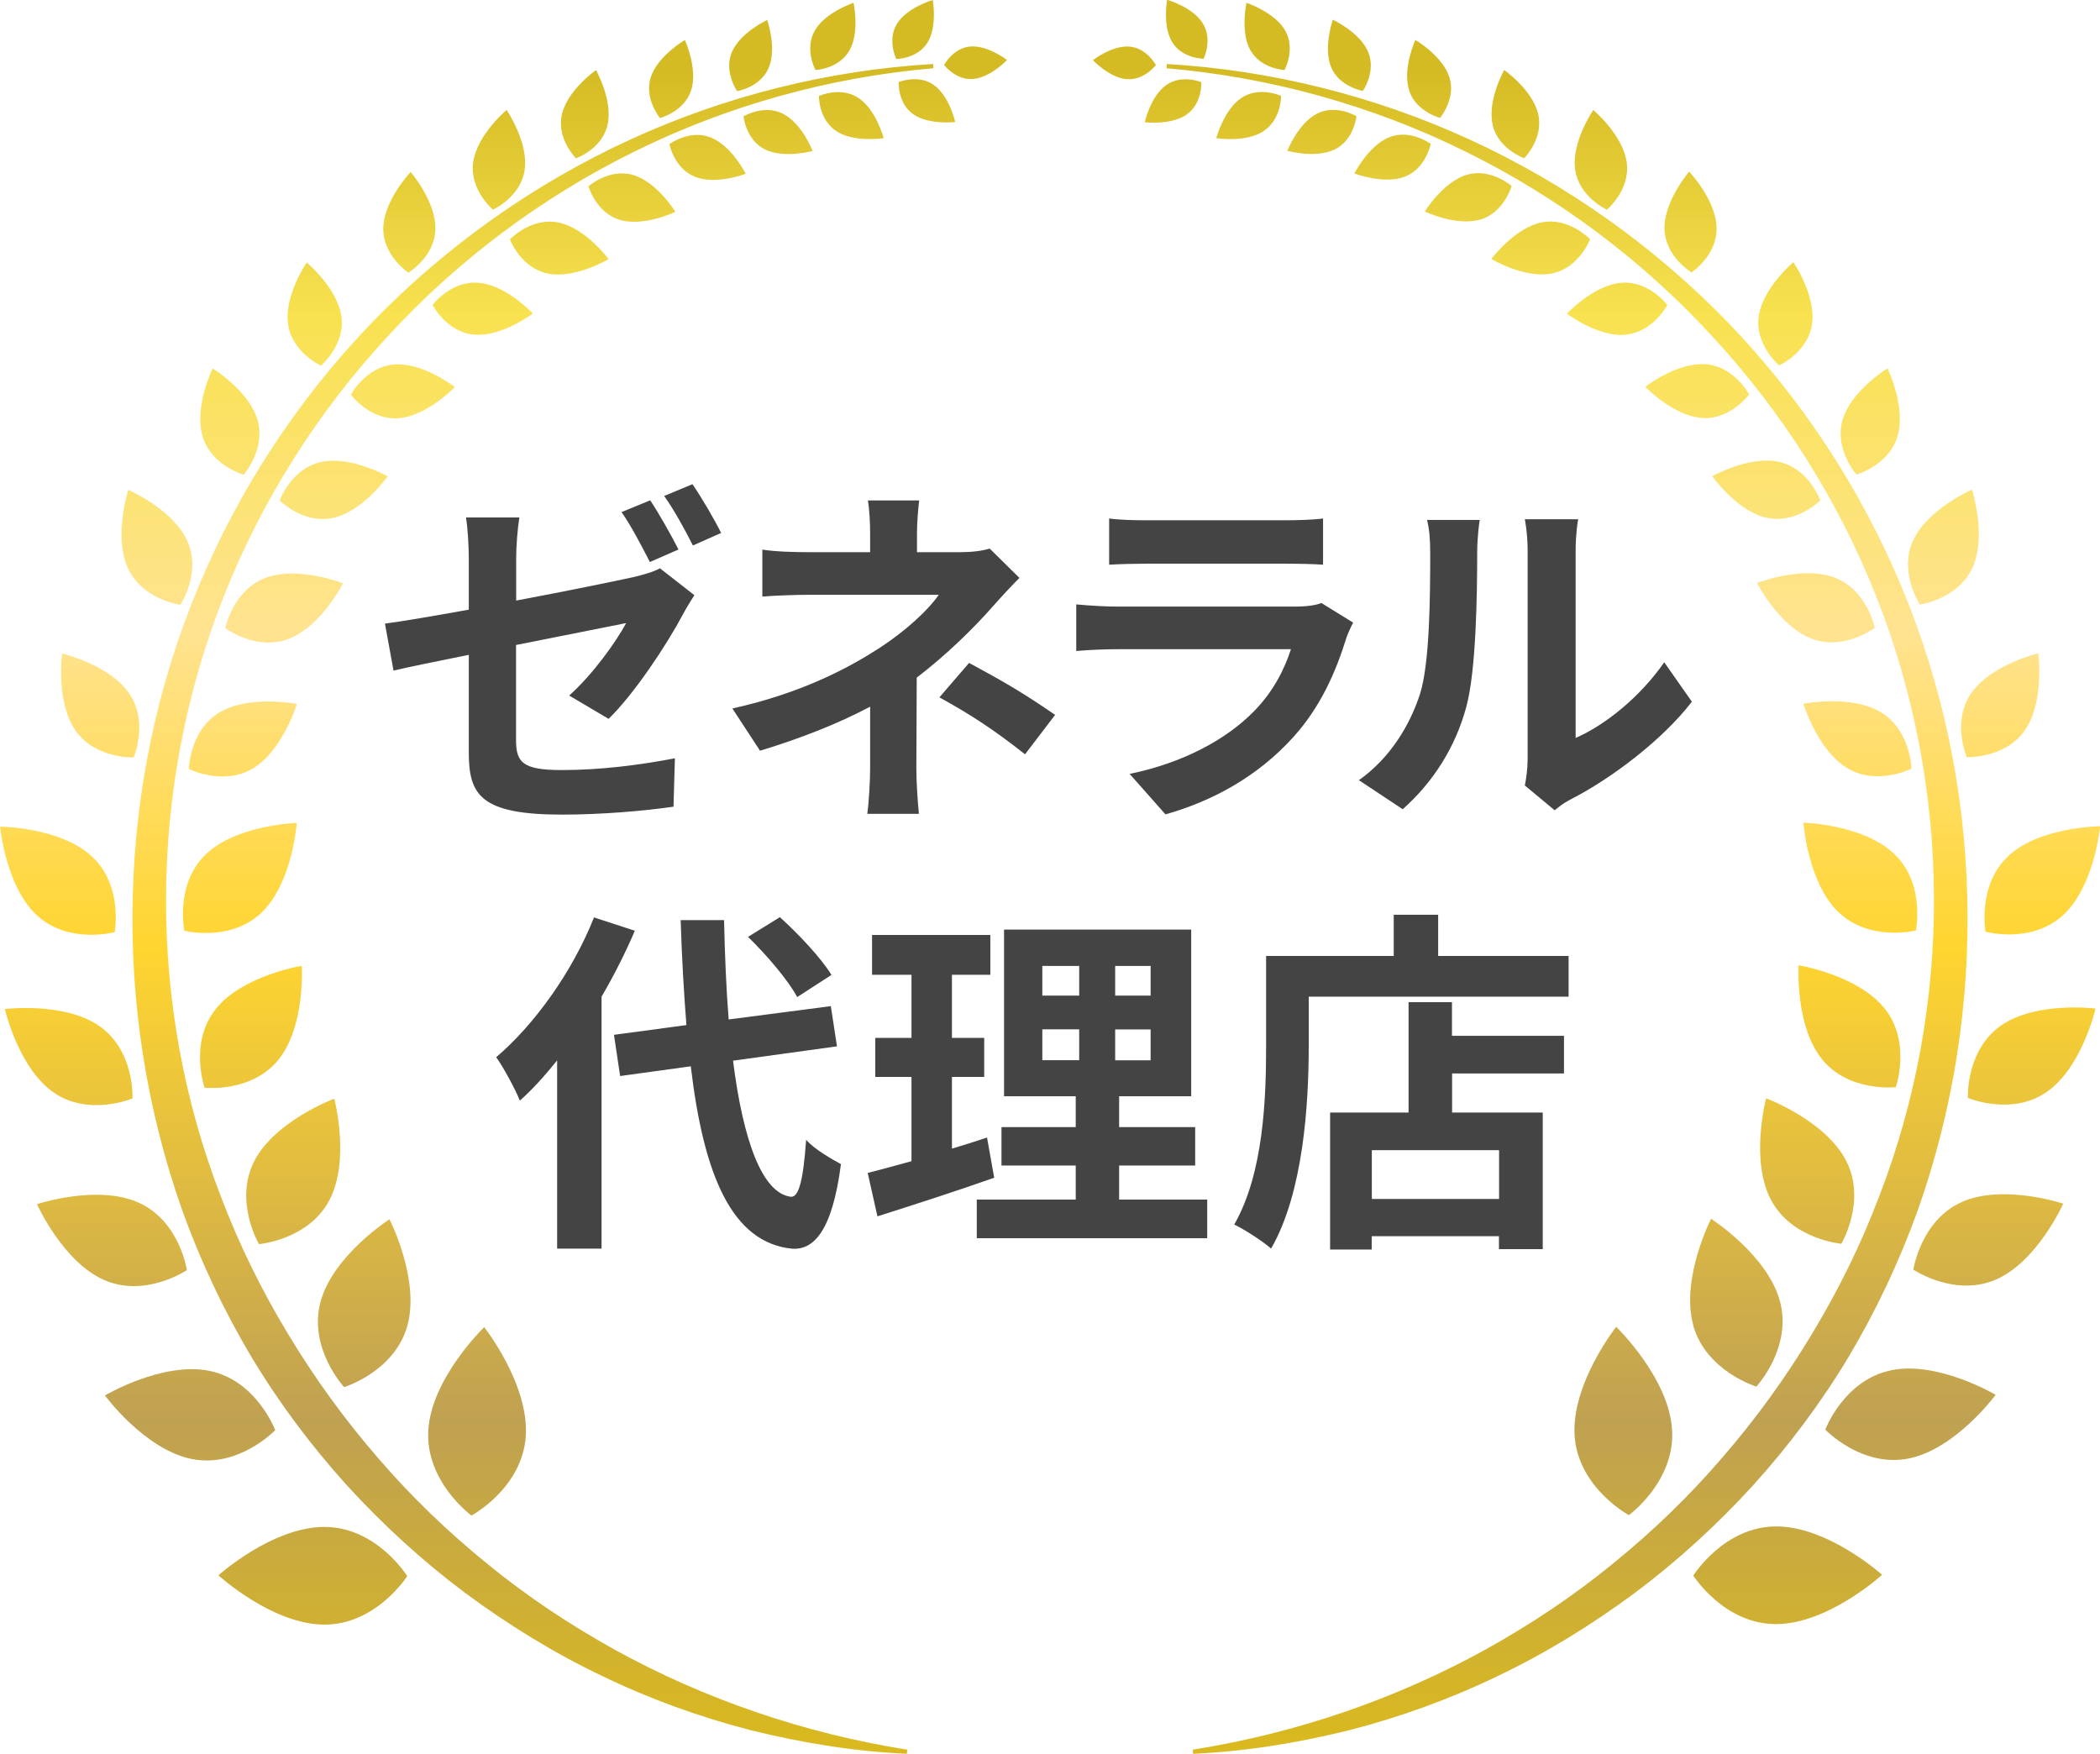 <?xml version="1.0" encoding="UTF-8"?><svg id="_レイヤー_2" xmlns="http://www.w3.org/2000/svg" xmlns:xlink="http://www.w3.org/1999/xlink" viewBox="0 0 164.04 137"><defs><style>.cls-1{fill:#444;}.cls-2{fill:url(#_名称未設定グラデーション_2);}</style><linearGradient id="_名称未設定グラデーション_2" x1="82.02" y1="0" x2="82.02" y2="137" gradientUnits="userSpaceOnUse"><stop offset=".04" stop-color="#d5bb23"/><stop offset=".18" stop-color="#f8e250"/><stop offset=".36" stop-color="#ffe390"/><stop offset=".54" stop-color="#ffd530"/><stop offset=".81" stop-color="#bfa152"/><stop offset="1" stop-color="#daba1d"/></linearGradient></defs><g id="_レイヤー_1-2"><g><g><path class="cls-1" d="M40.32,46.91c4.06-.76,7.98-1.57,9.24-1.85,.81-.2,1.48-.39,1.99-.67l2.69,2.1c-.25,.39-.64,1.01-.9,1.51-1.23,2.32-3.78,6.19-5.8,8.15l-3.08-1.82c1.85-1.65,3.67-4.2,4.45-5.66-.87,.17-4.65,.92-8.6,1.71v7.42c0,1.74,.5,2.35,3.56,2.35s6.08-.39,8.85-.92l-.11,3.78c-2.32,.34-5.68,.62-8.71,.62-6.36,0-7.28-1.54-7.28-4.84v-7.64c-2.49,.5-4.7,.95-5.88,1.23l-.67-3.67c1.32-.17,3.78-.59,6.55-1.09v-3.98c0-.95-.08-2.38-.22-3.22h4.17c-.14,.84-.25,2.24-.25,3.22v3.28Zm10.44-3.02c-.59-1.15-1.46-2.83-2.21-3.89l2.24-.92c.7,1.04,1.68,2.8,2.21,3.84l-2.24,.98Zm3.36-1.29c-.59-1.18-1.48-2.8-2.24-3.86l2.21-.92c.73,1.06,1.76,2.83,2.24,3.81l-2.21,.98Z"/><path class="cls-1" d="M79.65,45.12c-.7,.7-1.57,1.65-2.16,2.32-1.43,1.62-3.56,3.72-5.88,5.49,0,2.24-.03,5.29-.03,7.06,0,1.12,.11,2.72,.2,3.58h-4.03c.11-.78,.22-2.46,.22-3.58v-4.79c-2.58,1.37-5.57,2.52-8.6,3.44l-2.16-3.3c5.4-1.2,9.02-3.14,11.42-4.68,2.16-1.4,3.89-3.02,4.7-4.2h-10.14c-1.01,0-2.77,.06-3.64,.14v-3.67c1.06,.17,2.6,.2,3.58,.2h4.84v-1.46c0-.87-.06-1.88-.17-2.58h4c-.08,.67-.17,1.71-.17,2.58v1.46h3.36c.87,0,1.65-.08,2.32-.28l2.3,2.27Zm-3.95,6.66c2.58,1.4,4.03,2.21,6.72,4.06l-2.35,3.08c-2.44-1.93-4.26-3.11-6.69-4.45l2.32-2.69Z"/><path class="cls-1" d="M105.71,48.62c-.2,.36-.42,.87-.53,1.18-.84,2.72-2.04,5.43-4.14,7.76-2.83,3.14-6.41,5.04-10,6.05l-2.8-3.16c4.23-.87,7.59-2.72,9.72-4.9,1.51-1.54,2.38-3.28,2.88-4.84h-13.52c-.67,0-2.07,.03-3.25,.14v-3.64c1.18,.11,2.38,.17,3.25,.17h13.86c.9,0,1.65-.11,2.04-.28l2.49,1.54Zm-19.07-8.12c.78,.11,1.96,.14,2.91,.14h10.78c.87,0,2.24-.03,3.02-.14v3.61c-.76-.06-2.07-.08-3.08-.08h-10.72c-.9,0-2.1,.03-2.91,.08v-3.61Z"/><path class="cls-1" d="M106.15,60.94c2.46-1.74,3.98-4.31,4.76-6.69,.78-2.41,.81-7.7,.81-11.09,0-1.12-.08-1.88-.25-2.55h4.12c-.03,.11-.2,1.37-.2,2.52,0,3.3-.08,9.21-.84,12.04-.84,3.16-2.58,5.91-4.98,8.04l-3.42-2.27Zm12.96,.42c.11-.53,.22-1.32,.22-2.07v-16.32c0-1.26-.2-2.32-.22-2.41h4.17c-.03,.08-.2,1.18-.2,2.44v14.64c2.27-.98,5.04-3.19,6.92-5.91l2.16,3.08c-2.32,3.02-6.36,6.05-9.49,7.64-.59,.31-.87,.56-1.23,.84l-2.32-1.93Z"/><path class="cls-1" d="M49.59,72.7c-.73,1.71-1.6,3.44-2.6,5.15v19.68h-3.47v-14.7c-.95,1.18-1.9,2.24-2.91,3.14-.31-.78-1.26-2.58-1.85-3.39,3.02-2.58,5.96-6.69,7.64-10.92l3.19,1.04Zm7.67,10.14c.78,6.22,2.27,10.36,4.51,10.64,.64,.06,.98-1.34,1.2-4.45,.62,.73,2.1,1.57,2.72,1.9-.7,5.4-2.21,6.69-3.78,6.61-4.73-.45-6.94-5.71-7.95-14.25l-5.52,.76-.48-3.22,5.66-.76c-.2-2.52-.36-5.26-.45-8.2h3.39c.06,2.74,.17,5.38,.36,7.76l7.98-1.04,.48,3.14-8.12,1.12Zm5.01-4.96c-.7-1.32-2.38-3.28-3.84-4.7l2.49-1.54c1.48,1.34,3.22,3.19,4.03,4.51l-2.69,1.74Z"/><path class="cls-1" d="M77.67,91.99c-3.08,1.09-6.44,2.16-9.13,3.02l-.76-3.39c.98-.25,2.13-.56,3.42-.92v-6.58h-2.83v-3.05h2.83v-4.93h-3.08v-3.11h9.24v3.11h-3v4.93h2.52v3.05h-2.52v5.6c.92-.28,1.85-.56,2.74-.87l.56,3.14Zm16.63,1.71v3.02h-18v-3.02h7.73v-2.66h-5.8v-3h5.8v-2.41h-5.6v-13.02h14.62v13.02h-5.63v2.41h5.94v3h-5.94v2.66h6.89Zm-12.88-15.93h2.88v-2.32h-2.88v2.32Zm0,5.04h2.88v-2.41h-2.88v2.41Zm8.46-7.36h-2.77v2.32h2.77v-2.32Zm0,4.96h-2.77v2.41h2.77v-2.41Z"/><path class="cls-1" d="M122.53,74.69v3.16h-20.3v3.89c0,4.51-.42,11.42-2.94,15.79-.62-.56-2.1-1.51-2.88-1.88,2.3-4,2.49-9.88,2.49-13.92v-7.06h9.97v-3.22h3.47v3.22h10.19Zm-9.1,6.22h8.74v2.94h-8.74v3.05h7.08v10.67h-3.42v-1.01h-9.94v1.04h-3.25v-10.7h6.13v-8.62h3.39v2.63Zm3.67,8.93h-9.94v3.81h9.94v-3.81Z"/></g><path class="cls-2" d="M72.92,5.33c-8.12,.7-16.08,2.91-23.34,6.5-7.27,3.58-13.85,8.51-19.3,14.45-5.48,5.92-9.85,12.84-12.8,20.31-2.96,7.47-4.48,15.48-4.51,23.49-.04,8.01,1.42,16,4.3,23.42,1.41,3.72,3.18,7.31,5.24,10.71,2.05,3.41,4.39,6.64,7,9.65,2.59,3.02,5.48,5.8,8.58,8.31,3.09,2.53,6.44,4.75,9.95,6.7,7.03,3.87,14.78,6.52,22.83,7.8l-.03,.32c-4.1-.18-8.18-.85-12.19-1.84-4-1.03-7.92-2.45-11.66-4.26-3.75-1.79-7.31-3.99-10.66-6.47-3.34-2.5-6.43-5.33-9.25-8.42-2.8-3.1-5.32-6.47-7.47-10.06-2.14-3.6-3.93-7.4-5.35-11.33-2.8-7.88-4.11-16.26-3.89-24.58,.2-8.32,1.94-16.59,5.15-24.24,3.2-7.66,7.83-14.68,13.57-20.63,5.75-5.93,12.59-10.78,20.06-14.22,7.47-3.44,15.57-5.46,23.74-5.94l.02,.32Zm5.75-.64s-1.5-1.16-2.86-1.06c-1.36,.11-2.06,1.44-2.06,1.44,0,0,.9,1.21,2.26,1.1,1.36-.11,2.66-1.49,2.66-1.49Zm-4.05,4.85s-.45-2.03-1.67-2.9c-1.22-.86-2.75-.23-2.75-.23,0,0-.09,1.65,1.13,2.51,1.22,.86,3.29,.61,3.29,.61ZM72.86,0s-2,.58-2.79,1.85-.06,2.76-.06,2.76c0,0,1.65-.01,2.44-1.28S72.86,0,72.86,0Zm-3.83,10.8s-.59-2.25-1.99-3.16c-1.4-.91-3.07-.14-3.07-.14,0,0-.03,1.84,1.37,2.75,1.4,.91,3.69,.54,3.69,.54ZM66.67,.22s-2.21,.73-3.03,2.18,.06,3.07,.06,3.07c0,0,1.84-.08,2.66-1.54s.31-3.72,.31-3.72Zm-3.19,11.57s-.84-2.17-2.33-2.91c-1.49-.75-3.07,.21-3.07,.21,0,0,.18,1.84,1.67,2.58s3.73,.12,3.73,.12Zm-3.55-10.23s-2.11,.98-2.76,2.51,.41,3.05,.41,3.05c0,0,1.82-.29,2.47-1.83s-.12-3.73-.12-3.73Zm-1.68,12.01s-1.1-2.2-2.75-2.84c-1.65-.64-3.21,.53-3.21,.53,0,0,.37,1.92,2.02,2.56s3.95-.25,3.95-.25Zm-4.76-10.44s-2.13,1.24-2.66,2.92,.73,3.17,.73,3.17c0,0,1.89-.49,2.43-2.17s-.49-3.92-.49-3.92Zm-.74,13.41s-1.42-2.32-3.29-2.87c-1.87-.55-3.49,.88-3.49,.88,0,0,.58,2.08,2.46,2.63,1.87,.55,4.32-.63,4.32-.63Zm-6.2-11.06s-2.23,1.56-2.66,3.46c-.43,1.9,1.1,3.43,1.1,3.43,0,0,2.04-.71,2.47-2.62s-.9-4.27-.9-4.27Zm.99,14.76s-1.8-2.44-3.93-2.86c-2.13-.43-3.78,1.32-3.78,1.32,0,0,.85,2.25,2.98,2.67s4.73-1.13,4.73-1.13Zm-7.97-11.65s-2.32,1.95-2.61,4.1,1.55,3.69,1.55,3.69c0,0,2.19-.99,2.48-3.15,.29-2.15-1.42-4.65-1.42-4.65Zm2.06,15.91s-2.06-2.22-4.23-2.41-3.61,1.73-3.61,1.73c0,0,1.1,2.14,3.26,2.32s4.57-1.65,4.57-1.65Zm-9.55-11.07s-2.09,2.2-2.14,4.37c-.05,2.17,1.96,3.5,1.96,3.5,0,0,2.06-1.23,2.11-3.4s-1.93-4.46-1.93-4.46Zm3.44,16.8s-2.47-1.93-4.71-1.76c-2.24,.17-3.4,2.36-3.4,2.36,0,0,1.47,2,3.71,1.84,2.24-.17,4.4-2.43,4.4-2.43Zm-11.56-9.73s-1.77,2.58-1.46,4.81c.31,2.22,2.57,3.25,2.57,3.25,0,0,1.9-1.6,1.6-3.82s-2.71-4.24-2.71-4.24Zm6.33,16.71s-2.9-1.64-5.23-1.12c-2.33,.52-3.21,3.01-3.21,3.01,0,0,1.86,1.87,4.19,1.35,2.33-.52,4.25-3.25,4.25-3.25Zm-13.68-8.43s-1.46,2.99-.79,5.29c.67,2.29,3.21,3.01,3.21,3.01,0,0,1.75-1.98,1.09-4.27s-3.51-4.03-3.51-4.03Zm10.19,16.78s-3.53-1.38-6.07-.42c-2.54,.97-3.13,3.92-3.13,3.92,0,0,2.4,1.81,4.94,.85,2.54-.97,4.26-4.35,4.26-4.35Zm-16.78-7.29s-1.16,3.61-.04,6.09c1.12,2.48,4.11,2.88,4.11,2.88,0,0,1.66-2.51,.54-4.99-1.12-2.48-4.6-3.98-4.6-3.98Zm13.17,16.72s-3.72-.74-6.05,.66c-2.33,1.4-2.39,4.41-2.39,4.41,0,0,2.68,1.36,5.01-.04,2.33-1.4,3.43-5.03,3.43-5.03Zm-18.34-3.94s-.51,3.76,1.04,6,4.55,2.11,4.55,2.11c0,0,1.19-2.76-.35-5-1.54-2.24-5.23-3.11-5.23-3.11Zm18.34,13.23s-4.68,.13-7.11,2.45c-2.43,2.32-1.68,5.97-1.68,5.97,0,0,3.61,.91,6.03-1.42,2.43-2.32,2.75-7,2.75-7Zm-23.18,.29s.42,4.67,2.89,6.94,6.06,1.3,6.06,1.3c0,0,.68-3.66-1.8-5.93-2.47-2.28-7.16-2.31-7.16-2.31Zm23.56,10.87s-4.63,.75-6.72,3.38c-2.1,2.63-.87,6.14-.87,6.14,0,0,3.69,.42,5.79-2.21,2.1-2.63,1.8-7.3,1.8-7.3ZM.38,78.82s1.04,4.57,3.79,6.5c2.75,1.93,6.18,.48,6.18,.48,0,0,.19-3.71-2.57-5.64-2.75-1.93-7.4-1.34-7.4-1.34Zm25.73,7s-4.62,1.72-6.24,4.86c-1.62,3.14,.36,6.5,.36,6.5,0,0,3.9-.33,5.52-3.47,1.62-3.14,.36-7.9,.36-7.9ZM2.89,94.06s2.01,4.5,5.24,5.92c3.23,1.42,6.47-.77,6.47-.77,0,0-.57-3.87-3.81-5.29-3.23-1.42-7.91,.14-7.91,.14Zm27.53,1.18s-4.4,2.82-5.38,6.44c-.98,3.62,1.84,6.67,1.84,6.67,0,0,3.97-1.21,4.95-4.83,.98-3.62-1.4-8.27-1.4-8.27Zm-22.23,13.75s3.09,4.22,6.77,4.97c3.67,.75,6.54-2.25,6.54-2.25,0,0-1.46-3.88-5.13-4.63-3.67-.75-8.17,1.92-8.17,1.92Zm29.63-5.32s-4.09,3.94-4.36,8c-.27,4.06,3.37,6.71,3.37,6.71,0,0,3.97-2.13,4.24-6.2s-3.25-8.52-3.25-8.52Zm-20.76,19.38s4.19,3.83,8.26,3.85c4.07,.02,6.49-3.79,6.49-3.79,0,0-2.38-3.83-6.45-3.84-4.07-.02-8.3,3.78-8.3,3.78ZM91.12,5.33c8.12,.7,16.08,2.91,23.34,6.5,7.27,3.58,13.85,8.51,19.3,14.45,5.48,5.92,9.85,12.84,12.8,20.31,2.96,7.47,4.48,15.48,4.51,23.49,.04,8.01-1.42,16-4.3,23.42-1.41,3.72-3.18,7.31-5.24,10.71-2.05,3.41-4.39,6.64-7,9.65-2.59,3.02-5.48,5.8-8.58,8.31-3.09,2.53-6.44,4.75-9.95,6.7-7.03,3.87-14.78,6.52-22.83,7.8l.03,.32c4.1-.18,8.18-.85,12.19-1.84,4-1.03,7.92-2.45,11.66-4.26,3.75-1.79,7.31-3.99,10.66-6.47,3.34-2.5,6.43-5.33,9.25-8.42,2.8-3.1,5.32-6.47,7.47-10.06,2.14-3.6,3.93-7.4,5.35-11.33,2.8-7.88,4.11-16.26,3.89-24.58-.2-8.32-1.94-16.59-5.15-24.24-3.2-7.66-7.83-14.68-13.57-20.63-5.75-5.93-12.59-10.78-20.06-14.22-7.47-3.44-15.57-5.46-23.74-5.94l-.02,.32Zm-3.09,.85c1.36,.11,2.26-1.1,2.26-1.1,0,0-.7-1.33-2.06-1.44s-2.86,1.06-2.86,1.06c0,0,1.3,1.38,2.66,1.49Zm4.68,2.75c1.22-.86,1.13-2.51,1.13-2.51,0,0-1.53-.64-2.75,.23s-1.67,2.9-1.67,2.9c0,0,2.07,.25,3.29-.61Zm-1.13-5.62c.78,1.27,2.44,1.28,2.44,1.28,0,0,.73-1.48-.06-2.76-.78-1.27-2.79-1.85-2.79-1.85,0,0-.38,2.05,.4,3.32Zm7.12,6.93c1.4-.91,1.37-2.75,1.37-2.75,0,0-1.67-.77-3.07,.14-1.4,.91-1.99,3.16-1.99,3.16,0,0,2.3,.37,3.69-.54Zm-1.02-6.31c.82,1.45,2.66,1.54,2.66,1.54,0,0,.88-1.62,.06-3.07-.82-1.45-3.03-2.18-3.03-2.18,0,0-.51,2.27,.31,3.72Zm6.61,7.73c1.49-.75,1.67-2.58,1.67-2.58,0,0-1.58-.96-3.07-.21s-2.33,2.91-2.33,2.91c0,0,2.24,.63,3.73-.12Zm-.3-6.39c.65,1.53,2.47,1.83,2.47,1.83,0,0,1.06-1.51,.41-3.05s-2.76-2.51-2.76-2.51c0,0-.77,2.2-.12,3.73Zm5.75,8.53c1.65-.64,2.02-2.56,2.02-2.56,0,0-1.57-1.17-3.21-.53-1.65,.64-2.75,2.84-2.75,2.84,0,0,2.3,.88,3.95,.25Zm.32-6.76c.53,1.68,2.43,2.17,2.43,2.17,0,0,1.26-1.49,.73-3.17s-2.66-2.92-2.66-2.92c0,0-1.03,2.24-.49,3.92Zm5.56,10.12c1.87-.55,2.46-2.63,2.46-2.63,0,0-1.62-1.43-3.49-.88-1.87,.55-3.29,2.87-3.29,2.87,0,0,2.45,1.18,4.32,.63Zm.97-7.42c.43,1.9,2.47,2.62,2.47,2.62,0,0,1.53-1.52,1.1-3.43-.43-1.9-2.66-3.46-2.66-3.46,0,0-1.34,2.37-.9,4.27Zm4.64,11.62c2.13-.43,2.98-2.67,2.98-2.67,0,0-1.65-1.74-3.78-1.32-2.13,.43-3.93,2.86-3.93,2.86,0,0,2.6,1.56,4.73,1.13Zm1.81-8.13c.29,2.15,2.48,3.15,2.48,3.15,0,0,1.85-1.54,1.55-3.69-.29-2.15-2.61-4.1-2.61-4.1,0,0-1.72,2.5-1.42,4.65Zm3.94,12.91c2.16-.19,3.26-2.32,3.26-2.32,0,0-1.45-1.92-3.61-1.73s-4.23,2.41-4.23,2.41c0,0,2.41,1.84,4.57,1.65Zm3.04-8.26c.05,2.17,2.11,3.4,2.11,3.4,0,0,2.01-1.32,1.96-3.5s-2.14-4.37-2.14-4.37c0,0-1.98,2.29-1.93,4.46Zm2.9,14.77c2.24,.17,3.71-1.84,3.71-1.84,0,0-1.16-2.2-3.4-2.36s-4.71,1.76-4.71,1.76c0,0,2.16,2.27,4.4,2.43Zm4.46-7.93c-.31,2.22,1.6,3.82,1.6,3.82,0,0,2.26-1.02,2.57-3.25,.31-2.22-1.46-4.81-1.46-4.81,0,0-2.4,2.01-2.71,4.24Zm.62,15.72c2.33,.52,4.19-1.35,4.19-1.35,0,0-.88-2.49-3.21-3.01s-5.23,1.12-5.23,1.12c0,0,1.92,2.72,4.25,3.25Zm5.93-7.64c-.67,2.29,1.09,4.27,1.09,4.27,0,0,2.54-.72,3.21-3.01s-.79-5.29-.79-5.29c0,0-2.84,1.74-3.51,4.03Zm-2.42,17.09c2.54,.97,4.94-.85,4.94-.85,0,0-.59-2.95-3.13-3.92-2.54-.97-6.07,.42-6.07,.42,0,0,1.72,3.38,4.26,4.35Zm7.92-7.66c-1.12,2.48,.54,4.99,.54,4.99,0,0,2.98-.4,4.11-2.88s-.04-6.09-.04-6.09c0,0-3.48,1.5-4.6,3.98Zm-5.13,17.77c2.33,1.4,5.01,.04,5.01,.04,0,0-.06-3.01-2.39-4.41-2.33-1.4-6.05-.66-6.05-.66,0,0,1.1,3.63,3.43,5.03Zm9.68-5.86c-1.54,2.24-.35,5-.35,5,0,0,3.01,.13,4.55-2.11,1.54-2.24,1.04-6,1.04-6,0,0-3.69,.87-5.23,3.11Zm-10.35,17.12c2.43,2.32,6.03,1.42,6.03,1.42,0,0,.75-3.64-1.68-5.97s-7.11-2.45-7.11-2.45c0,0,.33,4.67,2.75,7Zm13.27-4.41c-2.47,2.28-1.8,5.93-1.8,5.93,0,0,3.59,.98,6.06-1.3,2.47-2.28,2.89-6.94,2.89-6.94,0,0-4.69,.03-7.16,2.31Zm-14.6,15.86c2.1,2.63,5.79,2.21,5.79,2.21,0,0,1.23-3.51-.87-6.14-2.1-2.63-6.72-3.38-6.72-3.38,0,0-.3,4.68,1.8,7.3Zm13.99-2.59c-2.75,1.93-2.57,5.64-2.57,5.64,0,0,3.42,1.45,6.18-.48,2.75-1.93,3.79-6.5,3.79-6.5,0,0-4.65-.59-7.4,1.34Zm-17.97,13.56c1.62,3.14,5.52,3.47,5.52,3.47,0,0,1.99-3.37,.36-6.5-1.62-3.14-6.24-4.86-6.24-4.86,0,0-1.27,4.76,.36,7.9Zm14.95,.2c-3.23,1.42-3.81,5.29-3.81,5.29,0,0,3.23,2.19,6.47,.77,3.23-1.42,5.24-5.92,5.24-5.92,0,0-4.67-1.56-7.91-.14Zm-21.02,9.6c.98,3.62,4.95,4.83,4.95,4.83,0,0,2.82-3.05,1.84-6.67-.98-3.62-5.38-6.44-5.38-6.44,0,0-2.38,4.66-1.4,8.27Zm15.46,3.56c-3.67,.75-5.13,4.63-5.13,4.63,0,0,2.86,3,6.54,2.25,3.67-.75,6.77-4.97,6.77-4.97,0,0-4.5-2.67-8.17-1.92Zm-24.71,5.11c.27,4.06,4.24,6.2,4.24,6.2,0,0,3.65-2.65,3.37-6.71-.27-4.06-4.36-8-4.36-8,0,0-3.52,4.45-3.25,8.52Zm15.72,7.08c-4.07,.02-6.45,3.84-6.45,3.84,0,0,2.41,3.81,6.49,3.79,4.07-.02,8.26-3.85,8.26-3.85,0,0-4.22-3.8-8.3-3.78Z"/></g></g></svg>